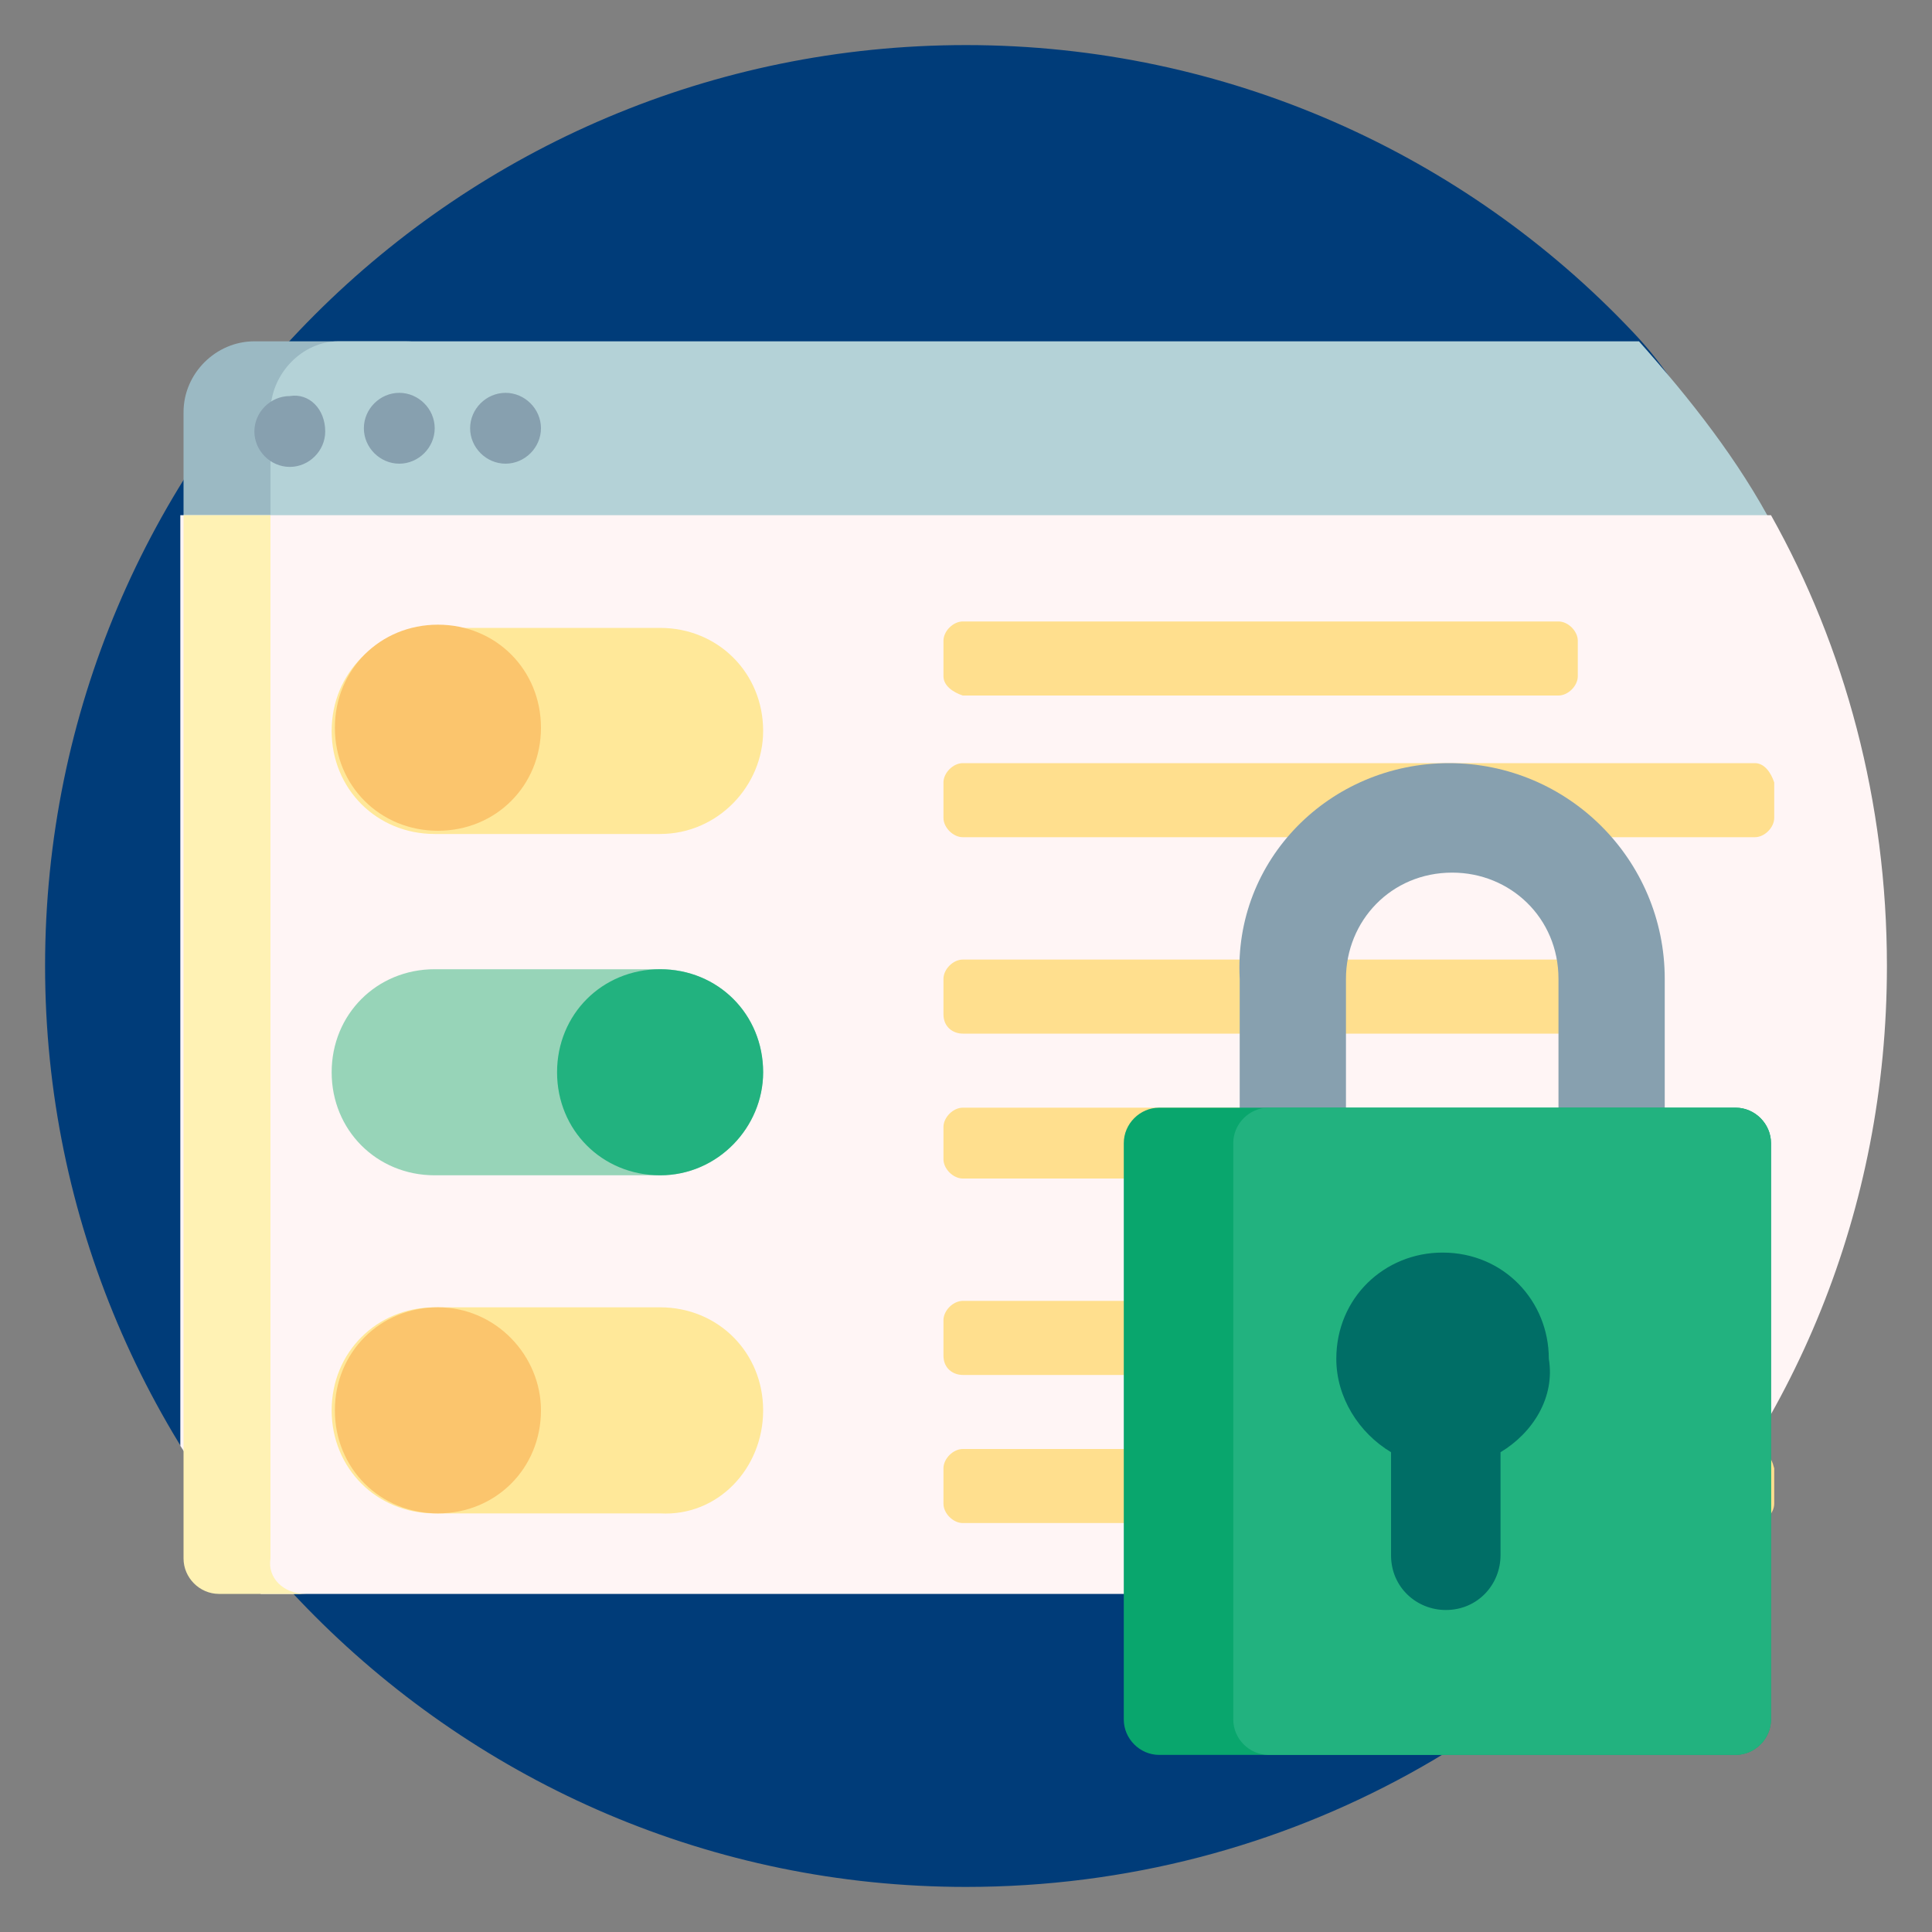 <?xml version="1.0" encoding="utf-8"?>
<!-- Generator: Adobe Illustrator 25.4.1, SVG Export Plug-In . SVG Version: 6.00 Build 0)  -->
<svg version="1.1" id="Capa_1" xmlns="http://www.w3.org/2000/svg" xmlns:xlink="http://www.w3.org/1999/xlink" x="0px" y="0px"
	 width="60px" height="60px" viewBox="0 0 60 60" style="enable-background:new 0 0 60 60;" xml:space="preserve">
<rect x="0" y="0" width="60" height="60" fill="#808080" stroke="none"/>
<style type="text/css">
	.st0{fill:#003C79;}
	.st1{fill:#9BB9C3;}
	.st2{fill:#B4D2D7;}
	.st3{fill:#87A0AF;}
	.st4{fill:#FFF5F5;}
	.st5{fill:#FFF2B4;}
	.st6{fill:#FFE899;}
	.st7{fill:#FBC56D;}
	.st8{fill:#FFDF8E;}
	.st9{fill:#97D4B8;}
	.st10{fill:#22B27F;}
	.st11{fill:#09A66D;}
	.st12{fill:#006E66;}
</style>
<path class="st0" d="M53.9,45.7C48.8,53.5,40,58.6,30,58.6C14.2,58.6,1.4,45.7,1.4,30C1.4,14.2,14.2,1.4,30,1.4
	c8.1,0,15.5,3.4,20.7,8.9c2.1,2.2,3.2,5.1,3.2,8.1V45.7z"/>
<path class="st1" d="M12.6,18.3H7.9c-1.2,0-2.2-1-2.2-2.2v-3.3c0-1.2,1-2.2,2.2-2.2h4.7c1.2,0,2.2,1,2.2,2.2V16
	C14.8,17.3,13.8,18.3,12.6,18.3z"/>
<path class="st2" d="M10.5,18.3c-1.2,0-2.1-1-2.1-2.2v-3.3c0-1.2,1-2.2,2.1-2.2h16h24.4c1.6,1.8,3.1,3.7,4.2,5.8
	c0.5,0.9-0.2,2-1.2,2H10.5z"/>
<path class="st3" d="M10.1,13.4c0,0.6-0.5,1.1-1.1,1.1c-0.6,0-1.1-0.5-1.1-1.1c0-0.6,0.5-1.1,1.1-1.1C9.6,12.2,10.1,12.7,10.1,13.4z
	 M15.7,12.2c-0.6,0-1.1,0.5-1.1,1.1c0,0.6,0.5,1.1,1.1,1.1c0.6,0,1.1-0.5,1.1-1.1C16.8,12.7,16.3,12.2,15.7,12.2z M12.4,12.2
	c-0.6,0-1.1,0.5-1.1,1.1c0,0.6,0.5,1.1,1.1,1.1c0.6,0,1.1-0.5,1.1-1.1C13.5,12.7,13,12.2,12.4,12.2z"/>
<path class="st4" d="M55,16c2.3,4.1,3.6,8.9,3.6,14c0,7.6-2.9,14.4-7.7,19.5H31.6H8.1c-1.3-1.4-1.4-2.9-2.5-4.6V16H55z"/>
<path class="st5" d="M9.5,49.5H6.8c-0.6,0-1.1-0.5-1.1-1.1V25V16h2.7V25v23.4C8.3,49,8.8,49.5,9.5,49.5z"/>
<path class="st6" d="M20.5,25.9h-7c-1.8,0-3.2-1.4-3.2-3.2l0,0c0-1.8,1.4-3.2,3.2-3.2h7c1.8,0,3.2,1.4,3.2,3.2l0,0
	C23.7,24.4,22.3,25.9,20.5,25.9z M23.7,43.8L23.7,43.8c0-1.8-1.4-3.2-3.2-3.2h-7c-1.8,0-3.2,1.4-3.2,3.2l0,0c0,1.8,1.4,3.2,3.2,3.2
	h7C22.3,47.1,23.7,45.6,23.7,43.8z"/>
<path class="st7" d="M16.8,22.6L16.8,22.6c0,1.8-1.4,3.2-3.2,3.2s-3.2-1.4-3.2-3.2l0,0c0-1.8,1.4-3.2,3.2-3.2S16.8,20.8,16.8,22.6z
	 M13.6,40.6c-1.8,0-3.2,1.4-3.2,3.2l0,0c0,1.8,1.4,3.2,3.2,3.2s3.2-1.4,3.2-3.2l0,0C16.8,42.1,15.4,40.6,13.6,40.6z"/>
<path class="st8" d="M29.3,21v-1.1c0-0.3,0.3-0.6,0.6-0.6h18.5c0.3,0,0.6,0.3,0.6,0.6V21c0,0.3-0.3,0.6-0.6,0.6H29.9
	C29.6,21.5,29.3,21.3,29.3,21z M54.5,23.7H29.9c-0.3,0-0.6,0.3-0.6,0.6v1.1c0,0.3,0.3,0.6,0.6,0.6h24.6c0.3,0,0.6-0.3,0.6-0.6v-1.1
	C55,24,54.8,23.7,54.5,23.7z M29.9,42.7h18.5c0.3,0,0.6-0.3,0.6-0.6v-1.1c0-0.3-0.3-0.6-0.6-0.6H29.9c-0.3,0-0.6,0.3-0.6,0.6v1.1
	C29.3,42.5,29.6,42.7,29.9,42.7z M54.5,45H29.9c-0.3,0-0.6,0.3-0.6,0.6v1.1c0,0.3,0.3,0.6,0.6,0.6h24.6c0.3,0,0.6-0.3,0.6-0.6v-1.1
	C55,45.2,54.8,45,54.5,45z M29.9,32.1h18.5c0.3,0,0.6-0.3,0.6-0.6v-1.1c0-0.3-0.3-0.6-0.6-0.6H29.9c-0.3,0-0.6,0.3-0.6,0.6v1.1
	C29.3,31.9,29.6,32.1,29.9,32.1z M40,34.4H29.9c-0.3,0-0.6,0.3-0.6,0.6V36c0,0.3,0.3,0.6,0.6,0.6H40c0.3,0,0.6-0.3,0.6-0.6v-1.1
	C40.6,34.6,40.4,34.4,40,34.4z"/>
<path class="st9" d="M20.5,36.5h-7c-1.8,0-3.2-1.4-3.2-3.2l0,0c0-1.8,1.4-3.2,3.2-3.2h7c1.8,0,3.2,1.4,3.2,3.2l0,0
	C23.7,35,22.3,36.5,20.5,36.5z"/>
<path class="st10" d="M20.5,36.5L20.5,36.5c-1.8,0-3.2-1.4-3.2-3.2l0,0c0-1.8,1.4-3.2,3.2-3.2l0,0c1.8,0,3.2,1.4,3.2,3.2l0,0
	C23.7,35,22.3,36.5,20.5,36.5z"/>
<path class="st3" d="M45,23.7L45,23.7c3.7,0,6.7,3,6.7,6.7v10h-3.3v-10c0-1.9-1.5-3.3-3.3-3.3l0,0c-1.9,0-3.3,1.5-3.3,3.3v10h-3.3
	v-10C38.3,26.7,41.3,23.7,45,23.7z"/>
<path class="st11" d="M53.9,54.5H36c-0.6,0-1.1-0.5-1.1-1.1V35.5c0-0.6,0.5-1.1,1.1-1.1h17.9c0.6,0,1.1,0.5,1.1,1.1v17.9
	C55,54,54.5,54.5,53.9,54.5z"/>
<path class="st10" d="M53.9,54.5H39.4c-0.6,0-1.1-0.5-1.1-1.1V35.5c0-0.6,0.5-1.1,1.1-1.1h14.5c0.6,0,1.1,0.5,1.1,1.1v17.9
	C55,54,54.5,54.5,53.9,54.5z"/>
<path class="st12" d="M46.6,45.1v3.2c0,0.9-0.7,1.7-1.7,1.7c-0.9,0-1.7-0.7-1.7-1.7v-3.2c-1-0.6-1.7-1.7-1.7-2.9
	c0-1.9,1.5-3.3,3.3-3.3c1.9,0,3.3,1.5,3.3,3.3C48.3,43.4,47.6,44.5,46.6,45.1z"/>
</svg>

